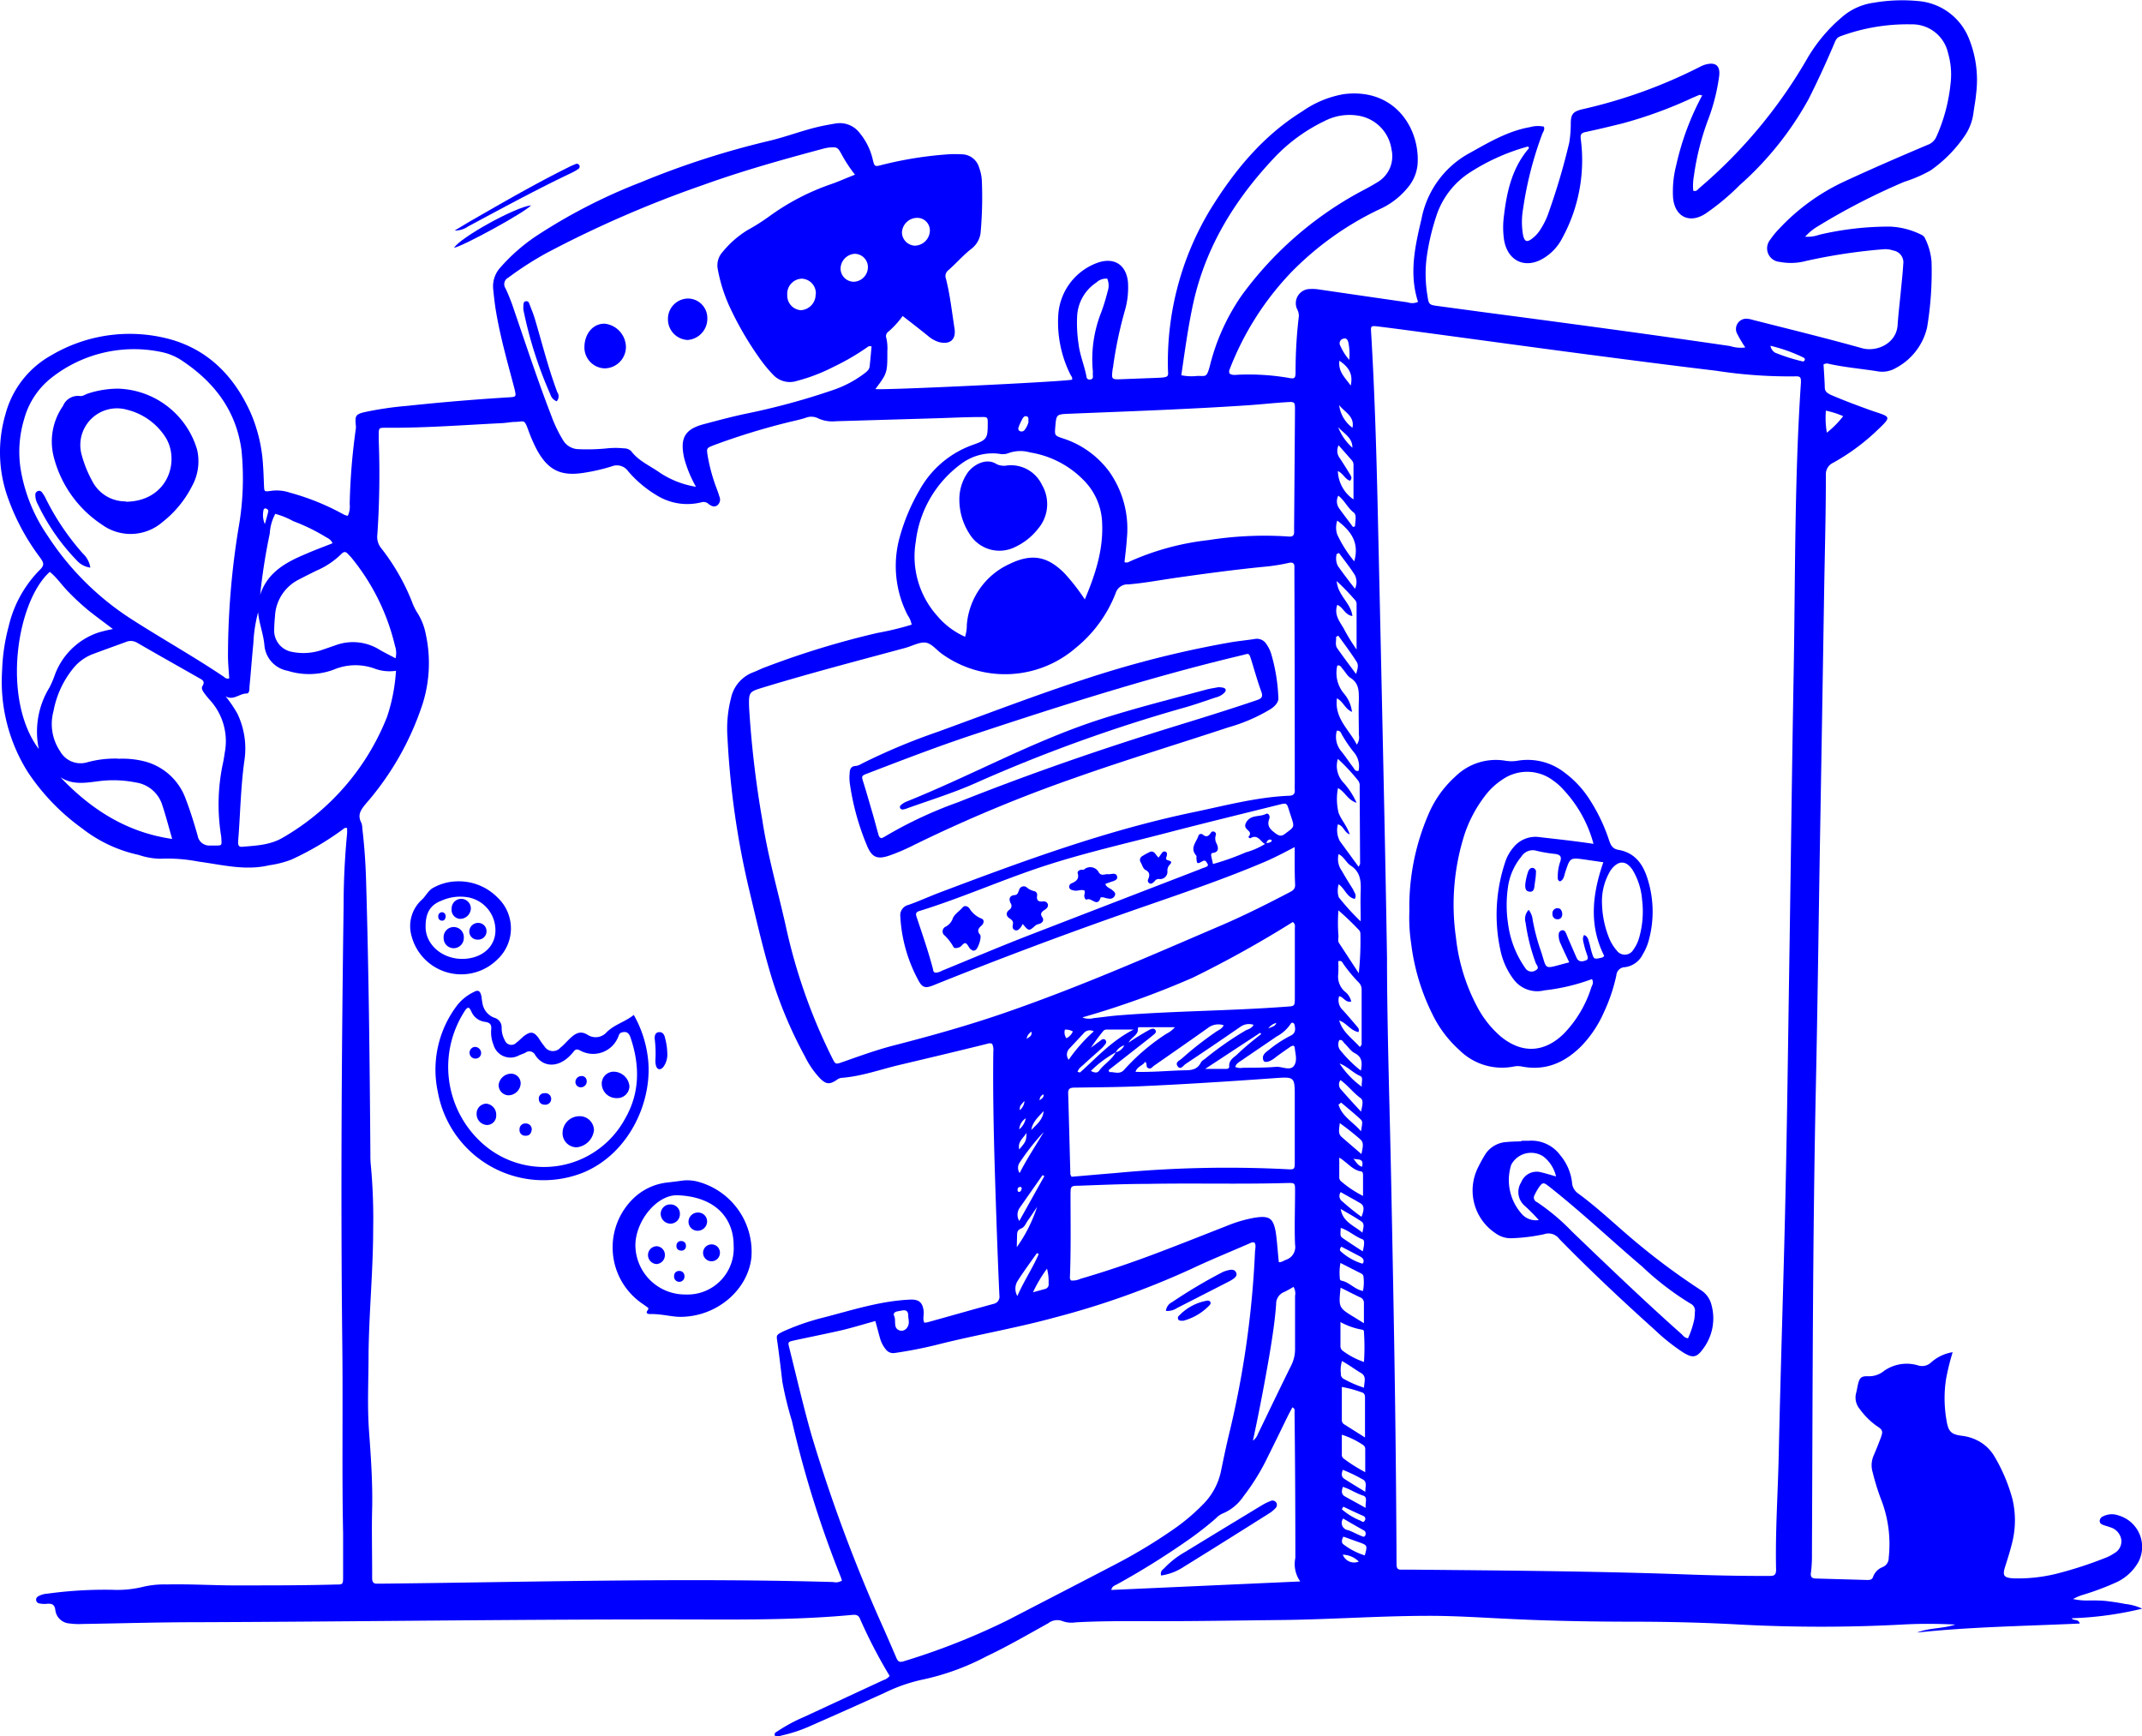 <?xml version="1.0" encoding="utf-8"?>
<svg xmlns="http://www.w3.org/2000/svg" viewBox="0 0 292.11 236.75">
  <defs>
    <style>.cls-1{fill:blue;}</style>
  </defs>
  <g id="Layer_2" data-name="Layer 2">
    <g id="Layer_2-2" data-name="Layer 2">
      <path class="cls-1" d="M47.43,70.34a3,3,0,0,0,.26-1.61,85.5,85.5,0,0,1,.83-10.23,2,2,0,0,0,0-.54c-.12-1.26,0-1.47,1.15-1.75a46.55,46.55,0,0,1,6-.88q6.86-.73,13.74-1.15c1-.06,1-.08.76-1.14-.93-3.53-1.93-7-2.54-10.64-.17-1-.27-2-.37-2.95a3.8,3.8,0,0,1,1-3,24.94,24.94,0,0,1,4.86-4.26,75.94,75.94,0,0,1,14.29-7.34,114.78,114.78,0,0,1,17.47-5.64c2.58-.61,5.06-1.63,7.68-2.12.48-.09,1-.19,1.46-.26a3.39,3.39,0,0,1,3.22,1.31,8.74,8.74,0,0,1,1.78,3.61c.24,1,.28,1,1.28.73a51.49,51.49,0,0,1,9.06-1.44,14.82,14.82,0,0,1,1.76,0,2.49,2.49,0,0,1,2.41,1.83,5.91,5.91,0,0,1,.37,1.85,54.33,54.33,0,0,1-.15,6.75,3.25,3.25,0,0,1-1.23,2.42c-1.14.88-2.1,2-3.17,2.94A1,1,0,0,0,129,38c.57,2.23.81,4.52,1.17,6.79.24,1.54-.64,2.26-2.18,1.84a4.3,4.3,0,0,1-1.5-.88c-1.09-.87-2.19-1.73-3.39-2.66a12.43,12.43,0,0,1-2,2.18.73.73,0,0,0-.22.85,6.4,6.4,0,0,1,.13,1.75c0,3,0,3-1.63,5.18.77.2,25.8-1,26.83-1.28.07-.3-.14-.5-.26-.74a16,16,0,0,1-1.62-8.25,8.12,8.12,0,0,1,5.49-7c2.18-.69,3.75.35,4,2.65a11.31,11.31,0,0,1-.44,4,55.31,55.31,0,0,0-1.56,7.4c0,.18-.07.36-.09.54-.17,1.36-.14,1.39,1.18,1.34l5-.19c1.71-.07,1.36-.22,1.36-1.45a40.23,40.23,0,0,1,5.65-21.28c3.29-5.38,7.23-10.23,12.7-13.62a13.9,13.9,0,0,1,5.69-2.34c7.07-.85,10.41,4.91,10,9.69a5.71,5.71,0,0,1-1.32,3.05,10.57,10.57,0,0,1-3.94,3A42.07,42.07,0,0,0,176,37.22a39.94,39.94,0,0,0-8.32,13.17.69.69,0,0,0,0,.55c.43.3.93.15,1.41.15a32.32,32.32,0,0,1,6.59.43c.9.18,1,.08,1-.88a63.48,63.48,0,0,1,.45-7.55,2.07,2.07,0,0,0-.27-1,1.94,1.94,0,0,1,1.79-2.68,6,6,0,0,1,1.34.08c4,.58,8,1.17,12,1.74a1.83,1.83,0,0,0,1.39-.07c-1.24-3.8-.42-7.56.47-11.29a13,13,0,0,1,6.21-8.8c2.73-1.51,5.45-3.19,8.62-3.74a3.91,3.91,0,0,1,1.86-.06c.16.41-.1.7-.22,1a49.2,49.2,0,0,0-2.61,10.19,10.3,10.3,0,0,0,0,3.63c.2.85.51,1,1.22.45a4.66,4.66,0,0,0,1.24-1.41,9.67,9.67,0,0,0,1-2.09A90.5,90.5,0,0,0,214,19.46a15.7,15.7,0,0,0,.21-2.56c0-1.33.29-1.68,1.57-2a68.35,68.35,0,0,0,16.09-5.81,3.7,3.7,0,0,1,.62-.26c1.49-.44,2.17.13,1.94,1.67A26.74,26.74,0,0,1,233.06,16,35.9,35.9,0,0,0,231,24a7.74,7.74,0,0,0-.09,2c.44.17.62-.17.84-.36A67.35,67.35,0,0,0,246.54,7.84a21.66,21.66,0,0,1,4.6-5.46,8.26,8.26,0,0,1,4.34-2,22.79,22.79,0,0,1,6.06-.24,8.15,8.15,0,0,1,6.95,5.07,15,15,0,0,1,1,7.56c-.07.89-.26,1.78-.37,2.67a7.15,7.15,0,0,1-1.21,3.12,18.39,18.39,0,0,1-4.63,4.68,19,19,0,0,1-3.58,1.55,89.15,89.15,0,0,0-11.86,6.11,7.31,7.31,0,0,0-1.67,1.38,4.8,4.8,0,0,0,1.93-.27,41.63,41.63,0,0,1,9.64-1.11A10.51,10.51,0,0,1,262,32a1,1,0,0,1,.55.56,8.75,8.75,0,0,1,.86,3.11,46.23,46.23,0,0,1-.61,9,8.4,8.4,0,0,1-4.24,5.5,3.63,3.63,0,0,1-2.59.45c-2.18-.34-4.39-.53-6.54-1a.86.86,0,0,0-.75.08c.06,1,.14,2.07.17,3.13,0,.57.35.77.79,1,1.78.77,3.59,1.44,5.41,2.1,2.88,1,3.1.71.62,3.06A29.21,29.21,0,0,1,250,63.1a1.71,1.71,0,0,0-1,1.67c0,5.14-.14,10.27-.23,15.41q-.28,17.71-.59,35.42c-.18,10.77-.31,21.54-.54,32.31-.46,21.31-.44,42.63-.54,64a18.23,18.23,0,0,1-.14,2.56c-.08.5.09.76.63.78l7,.2c.38,0,.72,0,.86-.46a2.22,2.22,0,0,1,1.3-1.3,1.34,1.34,0,0,0,.82-1.28,16.8,16.8,0,0,0-.9-7.57,32.68,32.68,0,0,1-1.3-4.11,3.32,3.32,0,0,1,.14-2.24c.3-.7.59-1.41.86-2.12.47-1.23.47-1.33-.55-2a10.11,10.11,0,0,1-2.18-2.2,2.43,2.43,0,0,1-.5-2.27c.09-.35.14-.7.22-1.05.23-1,.45-1.22,1.46-1.18a3.22,3.22,0,0,0,2.11-.73,5.37,5.37,0,0,1,4.64-.75,1.78,1.78,0,0,0,1.72-.35,5.74,5.74,0,0,1,3-1.45,32.15,32.15,0,0,0-.92,3.77,17.43,17.43,0,0,0,.1,5.63c.24,1.43.63,1.82,2.09,2a6.31,6.31,0,0,1,2.53.87,5.64,5.64,0,0,1,1.93,2,23.1,23.1,0,0,1,2.44,5.83,12.6,12.6,0,0,1-.13,6.16c-.25,1-.57,2-.89,3-.38,1.21-.18,1.49,1.12,1.58a21.84,21.84,0,0,0,6-.66,54.12,54.12,0,0,0,6.67-2.18,5.5,5.5,0,0,0,1.07-.57,1.87,1.87,0,0,0,1-1.77,2.1,2.1,0,0,0-1.47-1.77c-.34-.13-.69-.21-1-.33s-.49-.25-.49-.57a.72.72,0,0,1,.47-.61,2.65,2.65,0,0,1,2.1-.12,4.46,4.46,0,0,1,2.74,6.29,6.63,6.63,0,0,1-3,2.81,36.93,36.93,0,0,1-4.67,1.75,6.6,6.6,0,0,0-1.27.55,8.64,8.64,0,0,0,2.27.19c.81,0,1.62,0,2.43.1s1.6.22,2.4.38a7.23,7.23,0,0,1,2.33.64,46.92,46.92,0,0,1-9.62,1.31c.28.41.86,0,1.11.72-7.45.35-14.84.44-22.2,1.23,1.68-.67,3.52-.51,5.23-1.09-2.41-.12-4.82-.14-7.23,0a210,210,0,0,1-22.16,0c-4.67-.26-9.36-.38-14-.39-5.68,0-11.36-.09-17-.36-3.78-.17-7.55-.44-11.34-.44-6.76,0-13.5.5-20.26.57-6.36.07-12.71.19-19.07.15-3,0-5.94,0-8.92.17a3.58,3.58,0,0,1-1.73-.15,2,2,0,0,0-2,.27c-2.79,1.55-5.56,3.16-8.45,4.53a33.62,33.62,0,0,1-8.48,3.11,22.45,22.45,0,0,0-5.32,1.82q-5.11,2.32-10.24,4.57a20.1,20.1,0,0,1-3.84,1.27,1.58,1.58,0,0,1-.94.05c-.17-.43.22-.52.44-.68a22.27,22.27,0,0,1,3.57-1.91l10.77-5a1.69,1.69,0,0,0,.86-.58,69,69,0,0,1-4.06-7.83c-.2-.45-.49-.53-1-.49-6.69.63-13.41.65-20.12.63-23.12-.07-46.24.29-69.36.37-5.18,0-10.36.16-15.54.24a9.26,9.26,0,0,1-1.75-.07,2.08,2.08,0,0,1-1.94-1.79c-.09-.81-.47-.95-1.15-.89a3.51,3.51,0,0,1-1.07-.06.51.51,0,0,1-.17-.93,2.74,2.74,0,0,1,1.28-.39,57.51,57.51,0,0,1,8.89-.53,14.77,14.77,0,0,0,4.28-.43,12.66,12.66,0,0,1,3.09-.3c3.47-.08,6.94.17,10.4.13,4.23,0,8.46,0,12.69-.12.94,0,1,0,1-1,0-2,0-4,0-5.94-.18-8.88,0-17.75-.12-26.62-.21-19.7-.08-39.39.19-59.09,0-3.24.16-6.48.47-9.72a6.77,6.77,0,0,0,0-.78c-.29-.1-.45.07-.62.21a40,40,0,0,1-7,4.1,13.87,13.87,0,0,1-3,.76c-3.29.78-6.44-.08-9.64-.5a22.34,22.34,0,0,0-5.24-.39,9.6,9.6,0,0,1-2.91-.52,19,19,0,0,1-7.75-3.64,29.61,29.61,0,0,1-7.37-7.65A23.15,23.15,0,0,1,.29,91.42a26.44,26.44,0,0,1,.89-6,16.15,16.15,0,0,1,4.15-7.61c.74-.71.72-1,.09-1.84A30.38,30.38,0,0,1,.91,67.39,18.4,18.4,0,0,1,.75,56.47a13,13,0,0,1,6.21-8A21,21,0,0,1,23,46.21c5.43,1.44,9,5.18,11.22,10.17a21,21,0,0,1,1.65,7.08c.07.89.09,1.8.13,2.7s0,.91,1,.77a5.54,5.54,0,0,1,2.53.25,32.77,32.77,0,0,1,7.38,3A2.72,2.72,0,0,0,47.43,70.34Zm104.74,73.15a15.31,15.31,0,0,0-3.4,2.54c.48.27.87.31,1.1,0,.69-.93,1.74-1.51,2.3-2.54a1.71,1.71,0,0,0,1.15-.94A1.84,1.84,0,0,0,152.17,143.49Zm20.57-28.37a.9.9,0,0,1-.38-.12c-.54-.43-.93-1.25-1.85-.69-.07,0-.32-.11-.22-.24.46-.55-.08-.77-.33-1.09s-.17-.61.09-1c.67-.9,1.77-.56,2.61-1,.31-.15.57.29.45.63-.36.94,0,1.41.8,2,.59.44.89.46,1.45,0,1.16-.86,1.19-.82.71-2.25-.08-.25-.17-.51-.25-.77-.34-1.12-.34-1.12-1.43-.85-4.93,1.23-9.88,2.43-14.8,3.71-5.61,1.47-11.28,2.74-16.81,4.52-5.88,1.89-11.51,4.44-17.41,6.26-.58.18-.48.5-.33.93.78,2.35,1.6,4.69,2.22,7.09,0,.17.08.35.34.39a2.05,2.05,0,0,0,.86-.27c3.79-1.55,7.56-3.15,11.37-4.64,7.76-3,15.54-6,23.31-9,.42-.16.84-.34,1.26-.48.25-.09.43-.24.26-.48s-.23-.58-.71-.31c-.7.39-.73.34-.79-.45,0-.13.05-.25-.06-.38-.85-1,.05-1.79.33-2.65a.37.37,0,0,1,.56-.2c.52.44.84.26,1.15-.24a.36.36,0,0,1,.48-.11.37.37,0,0,1,.18.46,1.39,1.39,0,0,0,.1,1.12c.2.42.46,1.18-.51,1.3-.23,0-.24.23-.21.42.07.34.15.68.24,1.09a33.75,33.75,0,0,0,4.47-1.59,10,10,0,0,0,2.81-1.26,1.85,1.85,0,0,0,.49-.1c.11-.06.35-.15.17-.35a.4.4,0,0,0-.34,0A.52.52,0,0,0,172.74,115.12ZM135.3,142.33a.91.91,0,0,0-.65,0c-4,1-8,1.94-12,2.89-2.62.62-5.18,1.56-7.89,1.76a1.26,1.26,0,0,0-.61.25c-1,.69-1.49.65-2.33-.19a12.07,12.07,0,0,1-2.06-3,58.24,58.24,0,0,1-4.71-11.34c-1.12-3.8-2-7.67-2.92-11.52a114.3,114.3,0,0,1-2.92-20.57,16.72,16.72,0,0,1,.47-5.37,4.83,4.83,0,0,1,3-3.55c.54-.2,1.06-.48,1.61-.68a117.35,117.35,0,0,1,15.36-4.7,39.85,39.85,0,0,0,4.68-1.13,3.43,3.43,0,0,0-.55-1.29,14.68,14.68,0,0,1-1.12-10.51,26.83,26.83,0,0,1,2.76-6.59,13.47,13.47,0,0,1,7.28-6.14c1.91-.67,2-.9,2-2.91,0-.85,0-.89-.94-.87-2.16,0-4.32.12-6.49.18L114,57.44a4.66,4.66,0,0,1-2.38-.37A2.09,2.09,0,0,0,109.8,57c-.65.2-1.31.35-2,.51a92.81,92.81,0,0,0-10.46,3.2c-1,.4-1,.39-.83,1.46a24.2,24.2,0,0,0,1.26,4.55c.13.33.24.67.34,1a1,1,0,0,1-.32,1.21c-.42.27-.78.06-1.12-.17a1,1,0,0,0-1-.27,7.89,7.89,0,0,1-6-.88,15.74,15.74,0,0,1-4-3.34,1.87,1.87,0,0,0-2.23-.68,25.7,25.7,0,0,1-3.81.88c-3.18.51-4.92-.37-6.45-3.2A22,22,0,0,1,72,58.53c-.51-1.37-.52-1.05-1.66-1-.63,0-1.26.14-1.89.17-5.26.26-10.52.67-15.8.63-1,0-1,0-1,1.06,0,.22,0,.45,0,.67a122.21,122.21,0,0,1-.19,12.84,2.43,2.43,0,0,0,.5,1.82A29.34,29.34,0,0,1,56.16,82a7.8,7.8,0,0,0,.69,1.46,8.31,8.31,0,0,1,1.21,3,18.45,18.45,0,0,1-.41,9.47,39.28,39.28,0,0,1-7.75,13.66c-.67.81-1.2,1.52-.63,2.59a2.32,2.32,0,0,1,.14.8c.28,2.32.44,4.66.51,7,.37,12.43.5,24.87.59,37.3,0,.5,0,1,.05,1.49a77.83,77.83,0,0,1,.33,8.77c0,5.72-.57,11.42-.63,17.15,0,3.51-.19,7,.07,10.54s.5,7,.42,10.52c-.07,2.84,0,5.68,0,8.52,0,.31,0,.63,0,.94,0,.49.17.78.7.74.27,0,.54,0,.81,0,20.46-.22,40.91-.81,61.37-.22a1.52,1.52,0,0,0,1.19-.2c-.07-.21-.13-.42-.22-.63a144.35,144.35,0,0,1-6.6-21.12,47.22,47.22,0,0,1-1.31-5.37c-.21-1.78-.42-3.57-.67-5.35-.15-1-.19-1,.72-1.47a32.64,32.64,0,0,1,5.61-1.94c3.87-1,7.7-2.25,11.75-2.43,1.19-.06,1.73.37,1.86,1.57.06.52-.16,1.06.09,1.57a2.44,2.44,0,0,0,.44-.05c3-.83,6-1.69,9-2.51a1,1,0,0,0,.8-1.15c-.14-3-.25-6-.36-9-.27-8.07-.57-16.13-.47-24.2A2.09,2.09,0,0,0,135.3,142.33Zm53.85-11.72c0,9.59.38,20.59.59,31.58.18,9.15.36,18.3.49,27.44q.17,11.84.22,23.66c0,.66.22.78.75.75h1.08c12.53.12,25.06.2,37.58.65,3.79.14,7.57.22,11.35.21.59,0,1,0,1-.83-.12-5.23.25-10.45.36-15.68.25-11.67.65-23.33.91-35,.23-10.46.36-20.91.52-31.37.21-13.29.36-26.59.6-39.88s.1-26.68,1-40c0-.55,0-.85-.69-.82A65.34,65.34,0,0,1,234,50.55c-5.9-.7-11.8-1.47-17.69-2.24-7.15-.94-14.29-1.92-21.43-2.88-2.36-.32-4.73-.64-7.1-.93-.83-.09-.85,0-.8.77.47,7.88.71,15.76.89,23.64q.41,18,.79,36C188.83,113,189,121.09,189.15,130.61Zm-12.59-15.1c-1.57.82-2.88,1.51-4.24,2.08-6.1,2.58-12.38,4.65-18.63,6.84q-13.31,4.66-26.41,9.93c-1.06.43-1.49.33-2-.61a20.5,20.5,0,0,1-2.5-8.76,1.45,1.45,0,0,1,1.13-1.6c1.44-.51,2.83-1.15,4.26-1.69,11.42-4.32,22.87-8.53,34.85-11,4.23-.89,8.41-2,12.76-2.19.56,0,.84-.23.79-.81a7.45,7.45,0,0,1,0-.82q0-14.33-.05-28.65c0-.27,0-.55,0-.82.05-.64-.26-.78-.82-.64a25.75,25.75,0,0,1-3.47.53c-4,.4-8,.94-11.93,1.5-2.14.31-4.27.71-6.42.89a1.69,1.69,0,0,0-1.74,1.21,18,18,0,0,1-5.44,7.45,14.74,14.74,0,0,1-18.18.86c-.77-.53-1.46-1.46-2.28-1.58s-1.87.48-2.82.73c-6.43,1.74-12.88,3.42-19.26,5.36-2,.62-2.08.59-2,2.81a138,138,0,0,0,1.8,15.29c.74,4.91,2.13,9.67,3.21,14.51a76.53,76.53,0,0,0,6.31,17.92c.46.91.46.91,1.4.58,2.29-.8,4.57-1.64,6.93-2.25,5.32-1.37,10.61-2.85,15.79-4.67,10-3.48,19.61-7.72,29.29-11.87,3-1.3,5.95-2.79,8.87-4.31.45-.24.87-.42.86-1.06C176.54,119,176.56,117.38,176.56,115.51Zm-57.19,64.63c-1.54.42-3,.87-4.39,1.21-2.2.51-4.41.94-6.6,1.42-.93.2-.95.22-.75,1,1,4,1.93,8.05,3.06,12a213.05,213.05,0,0,0,9.93,26.56c.54,1.24,1.08,2.47,1.61,3.72.2.46.37.69,1,.49a93.68,93.68,0,0,0,14.3-5.66c4.83-2.51,9.68-5,14.5-7.52a72.26,72.26,0,0,0,7.87-4.73,27.7,27.7,0,0,0,4.23-3.56,9,9,0,0,0,2.38-4.47c.32-1.55.64-3.09,1-4.63a129.76,129.76,0,0,0,3.63-25.11c0-.47.2-1-.05-1.41-.34-.12-.57.06-.81.16-2.6,1.13-5.23,2.2-7.79,3.41a112.94,112.94,0,0,1-18.69,6.65c-5,1.37-10.19,2.27-15.26,3.51A59.87,59.87,0,0,1,122,184.5a1.25,1.25,0,0,1-1.18-.47,4.19,4.19,0,0,1-.81-1.55C119.8,181.75,119.62,181,119.37,180.14ZM232.14,13c-.22,0-.31-.09-.38-.06-.34.13-.66.28-1,.42a58.82,58.82,0,0,1-9.51,3.47c-1.66.41-3.32.81-5,1.17-.6.12-.76.31-.67,1a22.16,22.16,0,0,1-2.52,13.45,6.86,6.86,0,0,1-2.54,2.75c-2.5,1.54-4.93.41-5.41-2.5a11.89,11.89,0,0,1,0-3.37c.39-3.26,1.11-6.4,3.3-9,.06-.07.19-.2-.05-.35a28.44,28.44,0,0,0-8.14,3.69A11.21,11.21,0,0,0,196,29.09a31.9,31.9,0,0,0-1.44,6,17.76,17.76,0,0,0,.11,5.25c.16,1.18.25,1.24,1.42,1.39l6,.81c11.29,1.49,22.59,3,33.86,4.65a4.67,4.67,0,0,0,2.06.19,18,18,0,0,1-1.1-1.85,1.4,1.4,0,0,1,1.19-2.07,3.3,3.3,0,0,1,.93.16c5,1.27,10,2.49,14.89,3.86,2.06.57,4.69-.68,4.86-3.12.1-1.48.28-3,.42-4.43.12-1.3.28-2.6.35-3.9a1.64,1.64,0,0,0-1.37-1.87,3.22,3.22,0,0,0-1.34-.17,76.47,76.47,0,0,0-10.53,1.59,8.06,8.06,0,0,1-3.62.13,1.85,1.85,0,0,1-1.3-3,11.46,11.46,0,0,1,1.29-1.57,28.75,28.75,0,0,1,8.81-6.38c3.76-1.74,7.56-3.39,11.37-5a2.05,2.05,0,0,0,1.22-1.14A23.36,23.36,0,0,0,266,11.42a10.41,10.41,0,0,0-.33-4.15,5,5,0,0,0-5-3.95A26.36,26.36,0,0,0,251,4.94c-.58.19-.7.64-.89,1.08-1.08,2.53-2.21,5-3.46,7.48a43.94,43.94,0,0,1-9.42,11.76,32.24,32.24,0,0,1-4.67,3.89c-2.19,1.4-4.17.39-4.4-2.19a14.29,14.29,0,0,1,.43-4.42A36.81,36.81,0,0,1,232.14,13ZM94.91,66.38a16.81,16.81,0,0,1-1.6-3.88c-.62-2.78.07-4,2.79-4.69,1.87-.5,3.75-1,5.64-1.4a95.14,95.14,0,0,0,11.85-3.22A15.12,15.12,0,0,0,117.78,51c.35-.27.75-.54.81-1,.11-.93.18-1.86.27-2.75a.55.55,0,0,0-.59.1A31.7,31.7,0,0,1,113.72,50a24.31,24.31,0,0,1-5,1.93,3.13,3.13,0,0,1-3.33-.87,19.33,19.33,0,0,1-1.66-2A44.23,44.23,0,0,1,99.58,42a21.54,21.54,0,0,1-1.69-5.26,2.71,2.71,0,0,1,.66-2.39,13.4,13.4,0,0,1,3.44-3,27.31,27.31,0,0,0,2.85-1.8,32.09,32.09,0,0,1,8.59-4.47c1-.35,2-.81,3.17-1.26a19.08,19.08,0,0,1-1.79-2.7c-.57-1.06-.64-1.09-1.78-1a7.72,7.72,0,0,0-.93.2c-5.48,1.47-10.94,3-16.28,4.93a152.08,152.08,0,0,0-21.28,9.25,44.6,44.6,0,0,0-5.22,3.36,1,1,0,0,0-.38,1.46,26.52,26.52,0,0,1,1.14,2.88c1.65,4.82,3.24,9.65,5.07,14.4A18.68,18.68,0,0,0,76.77,60a2.5,2.5,0,0,0,2.1,1.25,27,27,0,0,0,3.92-.11,11,11,0,0,1,2.29,0,1.41,1.41,0,0,1,1,.38c1,1.35,2.6,2,4,3A12.56,12.56,0,0,0,94.91,66.38ZM31.26,92.51c-.06-1-.15-1.92-.17-2.89A108.42,108.42,0,0,1,32.53,72a38.61,38.61,0,0,0,.4-10.63c-.72-5.34-3.65-9.19-8-12.12A7.92,7.92,0,0,0,22,48a18.18,18.18,0,0,0-15,3.53A10.72,10.72,0,0,0,3.3,57.13a15.39,15.39,0,0,0-.51,6.68A22.33,22.33,0,0,0,6.46,73,38.3,38.3,0,0,0,17.74,84.31c4.23,2.73,8.65,5.19,12.82,8A.7.7,0,0,0,31.26,92.51ZM153.35,76.65a.7.7,0,0,0,.68-.07,36,36,0,0,1,10.77-2.93,49.08,49.08,0,0,1,10.9-.49c.62.07.82-.17.78-.74,0-.13,0-.27,0-.4l.12-16.08c0-1.13,0-1.17-1.11-1.1-1.79.11-3.59.31-5.38.43-8.09.54-16.19.82-24.29,1.15-1.76.08-1.76.06-1.91,1.8-.09,1.16-.1,1.18,1.07,1.57a12.66,12.66,0,0,1,6.26,4.48,13.49,13.49,0,0,1,2.43,9.2C153.61,74.54,153.46,75.6,153.35,76.65ZM54,91.47a5.86,5.86,0,0,1-3-.33,7.65,7.65,0,0,0-5.53.19,9.67,9.67,0,0,1-6.24.14A3.86,3.86,0,0,1,36.06,88c-.13-1.56-.74-3-.86-4.52a20,20,0,0,0-.65,4.26c-.2,2-.34,4-.53,5.92,0,.34,0,.91-.39.91-1,0-1.78,1-2.87.38a16.44,16.44,0,0,1,1.62,2.38,11,11,0,0,1,.94,6.45c-.51,3.67-.55,7.36-.85,11,0,.43.05.73.55.69,1.92-.16,3.84-.23,5.59-1.27A33,33,0,0,0,52.78,97.76,24.37,24.37,0,0,0,54,91.47Zm92.1,69c2-.17,4-.35,6-.51a161.3,161.3,0,0,1,23.47-.52c.94.06,1,0,1-.93,0-3,0-5.95,0-8.92,0-2.74,0-2.77-2.75-2.57-6.15.44-12.31.84-18.47,1.11-2.92.12-5.85.14-8.77.18-.58,0-.94.09-.91.8.11,3.69.2,7.38.3,11.07C146,160.22,146.05,160.3,146.11,160.43Zm-130-57a12.2,12.2,0,0,1,3.78.4,8.12,8.12,0,0,1,5.44,5.06c.63,1.63,1.14,3.31,1.63,5a1.61,1.61,0,0,0,1.71,1.37c.22,0,.45,0,.67,0,.92,0,.92,0,.86-.86,0-.36-.09-.72-.13-1.07a26.93,26.93,0,0,1,.28-9c.13-.57.23-1.15.31-1.73a8.31,8.31,0,0,0-2-7.15,11.67,11.67,0,0,1-.77-.94c-.21-.29-.48-.66-.27-1,.42-.67-.06-.86-.48-1.1-2.81-1.6-5.64-3.19-8.44-4.81a1.68,1.68,0,0,0-1.54-.09c-1.52.56-3.05,1.1-4.56,1.67a6.33,6.33,0,0,0-2.67,2A13,13,0,0,0,7.29,97a6.63,6.63,0,0,0,.9,5.43,3.19,3.19,0,0,0,3.7,1.52A14.19,14.19,0,0,1,16.13,103.45Zm145-52.3a6.92,6.92,0,0,0,2.21.09c1.12,0,1.23.24,1.65-1.24a29.09,29.09,0,0,1,4.34-9.69,48.66,48.66,0,0,1,16.23-14.19c.76-.4,1.52-.8,2.24-1.25a4.1,4.1,0,0,0,2-4.48,5.44,5.44,0,0,0-4.32-4.6,7.4,7.4,0,0,0-4.85.71,23.29,23.29,0,0,0-6.74,4.9c-5.32,5.62-9.32,12-11.07,19.64C162.05,44.37,161.6,47.75,161.1,51.15ZM147.94,81.74c1.48-3.51,2.53-6.82,2.36-10.43a8.63,8.63,0,0,0-2.6-5.91,13.07,13.07,0,0,0-7.2-3.7,4.76,4.76,0,0,0-3.05.12,2.27,2.27,0,0,1-1.19.06,7.12,7.12,0,0,0-5,1.24,15.37,15.37,0,0,0-6.37,10.72A12.15,12.15,0,0,0,127.83,84a10.51,10.51,0,0,0,3.78,2.83,5.6,5.6,0,0,0,.24-1.66,10,10,0,0,1,5.9-8.3c3-1.44,5.14-1,7.44,1.33A27.91,27.91,0,0,1,147.94,81.74Zm26.46,90.38c.42,0,.66-.21.94-.32a1.84,1.84,0,0,0,1.27-2.08c-.1-2.44,0-4.87,0-7.31,0-1.1,0-1.12-1.12-1.09-6.36.18-12.71,0-19.07.12-3.1,0-6.21.14-9.32.25-1.09,0-1.1.09-1.11,1.19,0,3.74.07,7.48-.08,11.22a.61.61,0,0,0,.15.51,2.5,2.5,0,0,0,1.29-.23c3.45-1,6.88-2.17,10.25-3.44s6.46-2.51,9.69-3.77a18.15,18.15,0,0,1,3.88-1.13c1.93-.29,2.47.07,2.81,2C174.17,169.33,174.24,170.68,174.4,172.12Zm2.92,43.53a4.08,4.08,0,0,1-.67-3.21c0-.27,0-.54,0-.81q0-9.52-.11-19c0-.24.11-.54-.3-.72l-.61,1.17c-.89,1.82-1.77,3.65-2.68,5.46a30,30,0,0,1-3.38,5.51,6.37,6.37,0,0,1-2.89,2.36,2.84,2.84,0,0,0-.86.63c-1.05.92-2.15,1.78-3.28,2.6A107.16,107.16,0,0,1,152.41,216c-.3.18-.75.25-.86.81ZM53.94,89.77a3,3,0,0,0-.07-1.68,29.75,29.75,0,0,0-6-12.11c-.12-.14-.25-.26-.37-.39-.32-.37-.58-.45-1,0a10.89,10.89,0,0,1-3.36,2.23c-.8.4-1.61.8-2.41,1.22a5.91,5.91,0,0,0-3.23,5c-.06.63-.1,1.26-.11,1.89a2.94,2.94,0,0,0,2.28,2.93,7.77,7.77,0,0,0,4.14-.2L45.73,88a6.86,6.86,0,0,1,6,.58C52.43,89,53.18,89.35,53.94,89.77Zm93.72,49a2.59,2.59,0,0,0,1.52.06c1.07-.11,2.14-.27,3.22-.36,7.64-.62,15.3-.62,22.94-1.19,1.22-.09,1.24,0,1.24-1.32q0-4.66,0-9.33c0-.28.11-.62-.28-.9a151,151,0,0,1-13.64,7.59A119.85,119.85,0,0,1,147.66,138.72ZM5.29,102.14a11.53,11.53,0,0,1,1.46-8.4A13.37,13.37,0,0,0,7.49,92a9.58,9.58,0,0,1,5.91-5.74,19.42,19.42,0,0,1,2-.48c-1.16-.88-2.2-1.64-3.21-2.44a32.18,32.18,0,0,1-2.79-2.56c-.91-.9-1.62-2-2.61-2.8C2.25,82.05.2,95.35,5.29,102.14Zm3,3.9c4.16,4.35,9,7.47,15.19,8.36-.49-1.7-.87-3.17-1.35-4.62a4.45,4.45,0,0,0-3.61-3.08,15.6,15.6,0,0,0-5.1-.17C11.64,106.76,9.91,107.06,8.26,106Zm162.61,90.39a2,2,0,0,0,.65-.9c1.51-3.12,3-6.24,4.54-9.34a5,5,0,0,0,.52-2.33c0-2.38,0-4.77,0-7.15a1.74,1.74,0,0,0-.21-1.23,14.43,14.43,0,0,1-1.27.7,1.72,1.72,0,0,0-1.1,1.65c-.16,2.28-.52,4.55-.89,6.81C172.47,188.54,171.73,192.42,170.87,196.43ZM45.35,74.08c-.25-.58-.71-.71-1.07-.94A25.58,25.58,0,0,0,40,71.07a11,11,0,0,0-2.46-1,6.45,6.45,0,0,0-.75,2.68,81.76,81.76,0,0,0-1.31,8.36c1-3.09,3.54-4.45,6.25-5.58C42.93,75,44.1,74.58,45.35,74.08ZM151,38a1.92,1.92,0,0,0-1.48.52,5.85,5.85,0,0,0-2.63,4.64,19.27,19.27,0,0,0,.18,3.64c.17,1.58.81,3,1.1,4.59a.39.39,0,0,0,.47.36c.36,0,.43-.24.4-.54s0-.36,0-.54a17.34,17.34,0,0,1,1.14-8.09,26.69,26.69,0,0,0,.87-2.84A2.43,2.43,0,0,0,151,38Zm34.28,80.2c.13-.26.2-.34.2-.42l-.06-10.52a1.17,1.17,0,0,0-.18-.78,26.42,26.42,0,0,0-2.79-3,3.3,3.3,0,0,0,.68,3.15,10.45,10.45,0,0,1,1.87,2.84c-1.25-.39-1.57-1.52-2.54-2a8,8,0,0,0,.07,3.31c.34,1,1.18,1.84,1.53,3-.77-.29-.82-1.19-1.61-1.37a3.15,3.15,0,0,0,.26,2.27Zm-14.32,21.55a2,2,0,0,0-1.78.25q-3.72,2.57-7.49,5.08c-.32.21-.69.88-1.09.32s.27-.78.59-1.07a46,46,0,0,1,4.68-3.66c.35-.24.8-.38,1-.87a2.34,2.34,0,0,0-2.19.41c-2.42,1.72-4.86,3.41-7.3,5.11-.24.16-.41.52-.8.33s-.06-.58-.41-.86c-.37.56-1.1.63-1.31,1.37,2.25.06,4.4-.15,6.55-.21,1,0,1.86-.05,2.36-1.07.11-.22.39-.36.6-.53a44.23,44.23,0,0,1,5.54-3.86C170.26,140.34,170.68,140.23,170.93,139.79Zm11.66-.65c.42,1.62,1.78,2.49,2.83,3.68.16-.22.24-.29.24-.36,0-2.47,0-4.94,0-7.42a1.36,1.36,0,0,0-.44-1.07,20.62,20.62,0,0,1-2-2.41c-.17-.21-.25-.62-.75-.44a16.65,16.65,0,0,1,0,1.73,2.72,2.72,0,0,0,.91,2.41,2.34,2.34,0,0,1,.86,1.35c-.78.2-1.06-.65-1.65-.72a1.83,1.83,0,0,0,.5,1.89c.64.7,1.25,1.42,1.86,2.14.18.22.45.43.28.86C184.13,140.52,183.63,139.47,182.59,139.14Zm-14.15,6.4a1.82,1.82,0,0,0,1.05.1c1.53,0,3.07,0,4.6-.13.81,0,1.87.58,2.36-.16s.14-1.66.08-2.52c0-.06-.1-.12-.18-.21a1.45,1.45,0,0,0-.35.12c-.74.52-1.46,1-2.19,1.57s-1.41.69-1.55.32c-.26-.71.3-1.08.76-1.43a16.07,16.07,0,0,1,2.93-1.92c.72-.33.69-.87.57-1.46-.07-.33-.39-.45-.56-.13a5.22,5.22,0,0,1-1.9,1.69c-1.55,1.08-3.13,2.12-4.68,3.2C169,144.82,168.57,145,168.44,145.54Zm15.94-48.41c-1-.41-1.21-1.42-2.09-1.86-.36,2.75,1.67,4.24,2.71,6.31a1.7,1.7,0,0,0,.28-1.33c0-1.57-.06-3.15,0-4.72,0-1.18.06-2.31-1.15-3.06-.43-.27-.69-.81-1.06-1.21-.19-.21-.31-.58-.73-.46a4.37,4.37,0,0,0,.88,3.78A4.69,4.69,0,0,1,184.38,97.13Zm1.74,98.93v-5.44c0-.33-.07-.62-.46-.72a15.36,15.36,0,0,0-2.7-.73c0,1.56,0,3.07,0,4.58a.67.67,0,0,0,.36.54Zm-3.62-71.94a22,22,0,0,0,0,3.55c0,.35-.12.72.1,1l2.67,4.08a41.35,41.35,0,0,0,.22-5.41.7.7,0,0,0-.2-.48A37.13,37.13,0,0,0,182.5,124.12Zm2.23-1.5c-1.08-.21-1.33-1.37-2.2-2a3.1,3.1,0,0,0,0,1.76,31.15,31.15,0,0,0,3,3.3c0-1.4-.05-2.75,0-4.09s0-2.65-1.37-3.52c-.61-.4-.9-1.2-1.64-1.56a2.74,2.74,0,0,0,.43,2.27c.49.86,1,1.69,1.54,2.54C184.69,121.72,185.07,122.07,184.73,122.62Zm-73.5-82.51A2,2,0,0,0,109.36,38a2.06,2.06,0,0,0-2,2.21,2,2,0,0,0,1.85,2.09A2.14,2.14,0,0,0,111.23,40.11ZM184.43,84c-1-.12-1.26-1.2-2.06-1.52-.46,1.31.28,2.22.84,3.16A26.7,26.7,0,0,0,185,88.57c0-2.23,0-4.2,0-6.16a.79.79,0,0,0-.14-.51,32.78,32.78,0,0,0-2.57-2.66C182.44,81.22,184.23,82.22,184.43,84Zm-1.63,96.29v3.21a.78.78,0,0,0,.32.7,10.32,10.32,0,0,0,2.89,1.52,30.74,30.74,0,0,0,0-4c0-.17,0-.39-.27-.4A9.65,9.65,0,0,1,182.8,180.28Zm-31.61-34.37.09.28c.69-.07,1.42.4,2.06-.36a28.37,28.37,0,0,1,5.72-4.87,3.75,3.75,0,0,0,1.17-.9h-4.74c-.13,0-.33,0-.31.18.09.89-.85,1.12-1.28,1.93a34.11,34.11,0,0,1,2.92-1.79c.25-.12.54-.21.73.05s0,.49-.23.66l-.73.59ZM116.44,38.42a2,2,0,0,0,1.92-2,1.82,1.82,0,0,0-1.8-1.81,2.06,2.06,0,0,0-1.93,2A1.81,1.81,0,0,0,116.44,38.42Zm69.74,162.33v-3.09a.68.68,0,0,0-.37-.67,11.32,11.32,0,0,0-2.82-1.35c0,.94,0,1.79,0,2.64a.65.65,0,0,0,.23.6A21.55,21.55,0,0,0,186.18,200.75ZM124.81,33.5a2.11,2.11,0,0,0,2-2A1.72,1.72,0,0,0,125,29.71a2.09,2.09,0,0,0-2,2A1.84,1.84,0,0,0,124.81,33.5ZM186,180.44v-2.82a.77.77,0,0,0-.52-.71c-.88-.42-1.75-.87-2.66-1.32-.28,2.73-.28,2.73,1.91,4.06Zm-3.36-22.57c0,1,0,1.81,0,2.61a.7.7,0,0,0,.24.6,14.63,14.63,0,0,0,3,2v-2.91c0-.19-.07-.41-.25-.43C184.47,159.57,183.83,158.6,182.67,157.87Zm-34-14.91,1.58-1.17a.4.4,0,0,1,.5,0,.42.42,0,0,1,0,.61,3.86,3.86,0,0,1-.54.6c-.8.73-1.62,1.43-2.41,2.17-.3.28-.69.51-.82,1,.17,0,.3.11.34.07,2.26-2,4.28-4.31,7.31-5.85-1.46,0-2.57,0-3.67,0a.62.62,0,0,0-.47.19A30.1,30.1,0,0,0,148.68,143Zm33.81-78.71a4.87,4.87,0,0,0,2.13,3.85c0-1.56,0-3.13,0-4.7a.89.89,0,0,0-.22-.62l-1.81-2.06a1.67,1.67,0,0,0,.19,1.8c.47.71.92,1.43,1.36,2.16.15.26.36.55,0,.87C183.46,65.37,183.21,64.62,182.49,64.25Zm3.42,111.8a5.92,5.92,0,0,0,.08-1.87.56.56,0,0,0-.34-.53l-2.81-1.43a7.36,7.36,0,0,0-.09,2c0,.18,0,.37.25.42C184.05,174.86,184.75,175.85,185.91,176.05Zm-1.2-99.47c.75-2.58-.42-4.16-2.3-5.59a2.93,2.93,0,0,0,0,1.92A17.17,17.17,0,0,0,184.71,76.58Zm-2.36,23.06a3.05,3.05,0,0,0,.54,2.73c.6.72,1.11,1.52,1.68,2.26.17.22.27.6.74.48a2.93,2.93,0,0,0-.67-2.57,18.93,18.93,0,0,1-1.58-2.32C182.9,100,182.82,99.62,182.35,99.64ZM172,141l-.16-.16-7.49,4.92h2.84c.23,0,.46-.06.44-.37-.05-.74.5-1.12,1-1.52C169.7,142.83,170.85,141.9,172,141Zm11,44.64a4,4,0,0,0-.14,1.64.73.73,0,0,0,.43.77,14.4,14.4,0,0,0,2.73,1.18c0-.78.39-1.53-.41-2S184,186.14,183,185.59Zm-.53-98.93-.27.14c.06.52-.17,1.08.17,1.56.83,1.18,1.7,2.34,2.56,3.5.19-.63.39-1.2.08-1.66C184.22,89,183.34,87.84,182.49,86.66Zm3.1,59.34c.23-1.1.22-1.9-.85-2.46-.53-.27-.89-.87-1.35-1.3-.21-.19-.31-.58-.73-.45a1.33,1.33,0,0,0,.08,1.3A17.76,17.76,0,0,0,185.59,146Zm.08,11.38c.16-.83.39-1.54-.07-2a36,36,0,0,0-2.87-2.28c-.08.8-.27,1.41.23,1.87C183.79,155.77,184.67,156.51,185.67,157.38Zm-3.08-82-.28.11a2.32,2.32,0,0,0,.16,1.64c.71,1,1.47,2,2.33,3.11a2.17,2.17,0,0,0,0-1.85C184.1,77.36,183.32,76.39,182.59,75.39Zm3.08,90.54c.42-1,.4-1.57-.11-1.88-.89-.53-1.79-1-2.7-1.53a.88.88,0,0,0,.21,1.26A28.53,28.53,0,0,0,185.67,165.93ZM123.93,180.2c0-.26-.07-.53-.07-.79,0-.58-.26-.82-.83-.71l-.65.12c-.35.07-.62.27-.44.64.29.63-.14,1.55.61,1.91S124,181,123.93,180.2Zm61.91-9.56c.17-.68.32-1.51,0-1.63-1.07-.4-1.92-1.23-3-1.57-.06,1.1-.09,1.14.3,1.41C184,169.45,184.86,170,185.84,170.64Zm-2.64,38.9c-.25.45-.31.88.1,1.12a9.29,9.29,0,0,0,2.82,1.44c.37-1.37.37-1.38-.8-1.8Zm1.31-137.68.28-.09c0-.65.28-1.53-.18-1.88-.83-.63-1.22-1.62-2.1-2.3a1.64,1.64,0,0,0,.1,1.71C183.23,70.17,183.88,71,184.51,71.86Zm-1.39,128.57c-.17.48-.25.93.21,1.23.9.58,1.83,1.14,2.86,1.77,0-.76.29-1.41-.42-1.73A20.81,20.81,0,0,0,183.12,200.43ZM141.66,171l-.26-.12c-.89,1.28-1.83,2.53-2.66,3.85a2,2,0,0,0,0,2C139.6,174.75,140.78,173,141.66,171Zm-2.66-4.5,3.42-6.12-.24-.14-3.15,4.5A1.64,1.64,0,0,0,139,166.49Zm43.89-16.14-.35.27c.46,1.61,2,2.37,3.06,3.64.23-1.33.26-1.36-.19-1.76C184.59,151.76,183.73,151.06,182.89,150.35Zm3.35,55.27c-.08-.79.31-1.48-.36-1.69-.95-.3-1.76-.87-2.75-1.19-.17.53-.26,1,.29,1.31C184.27,204.54,185.13,205,186.24,205.62Zm-3.44-58.34a1,1,0,0,0,0,1.19c.87,1,1.78,2,2.81,3.11.16-.82.39-1.54-.08-1.86C184.53,149,183.81,148,182.8,147.28Zm3,20.83c.06-.59.39-1.2-.16-1.57-.9-.61-1.86-1.13-2.8-1.69C183.1,166.65,184.7,167.13,185.82,168.11ZM251.36,56.75A11.52,11.52,0,0,0,249,56a12.07,12.07,0,0,0,.13,3A12.69,12.69,0,0,0,251.36,56.75Zm-102.2,83.89a1.07,1.07,0,0,0-1.34.22l-2,2.14a1.16,1.16,0,0,0-.08,1.51A21.85,21.85,0,0,1,149.16,140.64Zm-10.5,29.43a20.06,20.06,0,0,0,2.77-5.5c-.43.65-.8,1.22-1.19,1.76s-.49,1-1,1.2-.53.53-.54.93Zm44.51,37a1,1,0,0,0,.69,1.59c.58.21,1.13.52,1.7.75.22.08.52.31.65-.1a.51.51,0,0,0-.29-.66C185,208.14,184.09,207.61,183.17,207.07ZM241.44,47.15a1.38,1.38,0,0,0,.63.94,25,25,0,0,0,3.8,1.2c.12,0,.24-.11.26-.25s-.09-.23-.2-.29A22.05,22.05,0,0,0,241.44,47.15ZM140.87,176.22l1.56-.43A.66.66,0,0,0,143,175a6.53,6.53,0,0,0-.22-2A19.2,19.2,0,0,0,140.87,176.22Zm1.47-21.86a32.17,32.17,0,0,0-3.29,4.18,1.27,1.27,0,0,0,0,1.42C140.08,157.94,141.27,156.19,142.34,154.36Zm43.37-6.17c-.07-.68.25-1.27-.23-1.47-1-.44-1.73-1.31-2.8-1.7A11.83,11.83,0,0,0,185.71,148.19ZM184.2,52.58c.36-1.61-.3-2.54-1.54-3.39C182.46,50.69,183.43,51.48,184.2,52.58ZM182.93,170c-.23.26-.24.48-.13.6a7.71,7.71,0,0,0,2.84,1.67c.3.13.33-.19.31-.41s-.28-.43-.52-.55Zm-.31-114.8a4.51,4.51,0,0,0,1.82,3.13C184.76,56.74,183.33,56.19,182.62,55.23ZM184,49.07a8.14,8.14,0,0,0-.1-2.28c-.07-.36-.24-.75-.7-.61a.65.65,0,0,0-.4,1A7.2,7.2,0,0,0,184,49.07Zm-.82,156.4-.19.34a8.93,8.93,0,0,0,2.54,1.55c.17.09.4.31.58,0a.42.42,0,0,0-.21-.65C185,206.32,184.13,205.9,183.22,205.47Zm-42.94-148c0-.28.09-.61-.24-.7s-.47.17-.6.4a8.73,8.73,0,0,0-.49,1.08c-.07.2-.07.46.21.55a.51.51,0,0,0,.6-.16A3,3,0,0,0,140.28,57.47Zm42.27.84a7.25,7.25,0,0,0,1.92,2.74C184.45,59.7,183.31,59.14,182.55,58.31Zm-41.91,95.82c.74-.77,1.64-1.44,1.72-2.62C141.63,152.29,140.77,153,140.64,154.13ZM36.12,71.47c.16-.57.33-1.15.47-1.73,0-.19-.1-.32-.28-.38a.26.26,0,0,0-.38.23A3.08,3.08,0,0,0,36.12,71.47ZM185.3,212.94a3.2,3.2,0,0,0-2.18-.94A1.65,1.65,0,0,0,185.3,212.94ZM139,156.74c.93-1.11.93-1.11,1-2.26C139.44,155.31,138.77,155.72,139,156.74Zm6.45-15.17a1.87,1.87,0,0,0,.86-.92,2,2,0,0,0-1.08-.25A1.3,1.3,0,0,0,145.43,141.57ZM184.57,158c.33.41.59.93,1.17,1.11C186.07,157.88,185.1,158.18,184.57,158ZM139,154a2.64,2.64,0,0,0,.89-1.51A1.92,1.92,0,0,0,139,154Zm.95-12.26c.25-.31.83-.36.72-1.05A1.29,1.29,0,0,0,140,141.77Zm-.27,8.42c-.61.67-.61.67-.61,1.23A1.8,1.8,0,0,0,139.71,150.19Zm33.21-9.89c.6-.27,1-.3,1.17-.78A1.92,1.92,0,0,0,172.92,140.3Zm-33.57,21.8c0-.19-.1-.24-.24-.21a.34.34,0,0,0-.31.36c0,.13,0,.29.17.3C139.26,162.55,139.24,162.26,139.35,162.1Zm2.43-12c.23-.23.65-.36.55-.84A.85.85,0,0,0,141.78,150.11Z"/>
      <path class="cls-1" d="M62,31.44,64,30.24c4.44-2.55,8.87-5.12,13.46-7.4a9.92,9.92,0,0,1,1.1-.49.38.38,0,0,1,.32.68,6.62,6.62,0,0,1-.93.54c-4.79,2.27-9.44,4.81-14.12,7.31A3.08,3.08,0,0,1,62,31.44Z"/>
      <path class="cls-1" d="M72.43,28c-.91,1-9.21,5.54-10.51,5.79C62.76,32.4,70.24,28.23,72.43,28Z"/>
      <path class="cls-1" d="M86.43,138.4a15.48,15.48,0,0,1,1.88,5.51c.88,5.81-2.28,13.32-8.81,16a14.64,14.64,0,0,1-19.79-11A14.48,14.48,0,0,1,62.41,137a6.49,6.49,0,0,1,2.21-1.73c.56-.31.83-.17,1,.44.08.35.09.72.17,1.07a2.52,2.52,0,0,0,1.62,2,1.36,1.36,0,0,1,1,1.41,3.45,3.45,0,0,0,.44,1.68.94.94,0,0,0,1.57.31c.36-.26.67-.6,1-.87.94-.73,1.41-.65,2.09.33a8.41,8.41,0,0,0,.71,1,1.36,1.36,0,0,0,2.21.22c.49-.39.9-.89,1.36-1.31.7-.65,1.39-1.06,2.39-.41a2,2,0,0,0,2.5-.33C83.74,139.71,85.21,139.38,86.43,138.4Zm-22.56-1c-.33.12-.46.42-.63.68a14,14,0,0,0,2.46,17.76,12.58,12.58,0,0,0,19.57-3.34c2-3.48,2-7.24.72-11-.23-.71-.61-.88-1.2-.71-.39.11-.39.45-.53.71a3.67,3.67,0,0,1-5.2,1.72c-.36-.17-.56-.16-.8.14a6.83,6.83,0,0,1-.73.79c-1.41,1.31-3.35,1.51-4.54-.27a.88.88,0,0,0-1.34-.33c-.28.14-.58.23-.87.36a2.4,2.4,0,0,1-3.48-1.44,4.54,4.54,0,0,1-.31-2.12c.06-.63-.17-.9-.8-1a2.36,2.36,0,0,1-1.94-1.48C64.16,137.72,64.09,137.5,63.87,137.4Z"/>
      <path class="cls-1" d="M92.77,179.57c-1.16,0-2.61-.42-4.11-.38-.31,0-.68-.09-.31-.56.21-.28-.1-.38-.25-.5s-.6-.41-.88-.63a9.29,9.29,0,0,1-.81-14.11A7.89,7.89,0,0,1,91,161.25c.71-.08,1.43-.17,2.14-.27a5.67,5.67,0,0,1,1.88.12,9.89,9.89,0,0,1,7.45,10.36C102,175.91,97.74,179.57,92.77,179.57Zm7.28-9.72c0-3.69-2.43-6.65-7.62-6.86-2.82-.12-5.75,3.47-5.78,6.8a6.77,6.77,0,0,0,6.83,6.73A6.3,6.3,0,0,0,100.05,169.85Z"/>
      <path class="cls-1" d="M62.5,120.18a7.4,7.4,0,0,1,5.34,2.2,5.77,5.77,0,0,1,0,8.44,7,7,0,0,1-11.73-3.24,4.86,4.86,0,0,1,1.45-4.92c.55-.52.85-1.26,1.58-1.63A7,7,0,0,1,62.5,120.18ZM63,130.76c2.42,0,4.25-1.34,4.53-3.37a4.56,4.56,0,0,0-3.55-5,6.24,6.24,0,0,0-3.8.44c-1.69.63-2.14,1.93-2.14,3.49C58,128.78,60.26,130.74,63,130.76Z"/>
      <path class="cls-1" d="M91,143.61a2.86,2.86,0,0,1-.55,1.9c-.4.46-.83.37-1-.21a3.1,3.1,0,0,1-.07-.8,15.24,15.24,0,0,0-.08-2.7c-.06-.47,0-1,.56-1.05s.76.4.85.86A8.39,8.39,0,0,1,91,143.61Z"/>
      <path class="cls-1" d="M192.2,124.23a31.7,31.7,0,0,1,2.57-13.11,14.57,14.57,0,0,1,3.72-5.25,7.87,7.87,0,0,1,6.83-2.13,5.11,5.11,0,0,0,1.61,0,8.18,8.18,0,0,1,6.48,1.65,13.75,13.75,0,0,1,3.45,3.76,24.11,24.11,0,0,1,2.59,5.48c.22.65.49,1.12,1.22,1.25,2.37.4,3.46,2.06,4.08,4.18a14.79,14.79,0,0,1,.14,8,7.37,7.37,0,0,1-.88,2.11,3.15,3.15,0,0,1-2.44,1.72,1.18,1.18,0,0,0-1.14,1.1,23.68,23.68,0,0,1-1.73,5.11,15.63,15.63,0,0,1-3.17,4.67c-2.22,2.16-4.8,3.29-8,2.66a2.75,2.75,0,0,0-1.07,0,8.24,8.24,0,0,1-7.45-2.25,15.78,15.78,0,0,1-3.64-4.82,29.72,29.72,0,0,1-2.92-9.65A23.53,23.53,0,0,1,192.2,124.23Zm25.11-9.16a17.39,17.39,0,0,0-4.7-8,8.92,8.92,0,0,0-.85-.67,5.89,5.89,0,0,0-6.84-.12,9.51,9.51,0,0,0-2.53,2.41,18,18,0,0,0-2.64,5,31.52,31.52,0,0,0-1.2,14.14,26,26,0,0,0,2.86,9.38,13.79,13.79,0,0,0,3.24,4.12c2.88,2.37,5.92,2.24,8.59-.35a15.92,15.92,0,0,0,3.77-6.33c.11-.3.37-.63.09-1.14a27,27,0,0,1-6.51,1.54,4,4,0,0,1-4.18-1.51,9.9,9.9,0,0,1-1.78-3.9,22.66,22.66,0,0,1,.61-12,5.85,5.85,0,0,1,1.08-2,3.87,3.87,0,0,1,3.68-1.48C212.36,114.43,214.72,114.68,217.31,115.07ZM214,131.23c-.42-.91-.82-1.72-1.17-2.54a2.47,2.47,0,0,1-.26-1.31.57.57,0,0,1,.38-.51.44.44,0,0,1,.55.27c.15.28.25.58.37.87L215,130.6c.28.63.82.53,1.27.36s.2-.6.11-.92a10.23,10.23,0,0,1-.35-1.16c-.09-.45-.3-.92,0-1.38.52.2.56.64.68,1s.24,1,.38,1.43c.28.88.3.89,1.25.68a.61.61,0,0,0,.43-.26c-2.12-4.21-1.61-8.46-.12-12.77l-2.46-.36c-2.08-.29-2.07-.29-2.72,1.68-.16.47-.19,1.07-.73,1.29a.45.45,0,0,1-.3-.48,6.18,6.18,0,0,1,.35-2.26c.2-.68-.06-.9-.66-1a19.35,19.35,0,0,1-2.53-.42,1.83,1.83,0,0,0-2.12.77,8.35,8.35,0,0,0-1.81,4,17.11,17.11,0,0,0,0,5.25A13.48,13.48,0,0,0,208,132a1,1,0,0,0,1.43.31c.59-.3.1-.72,0-1a26.14,26.14,0,0,1-1.38-5.49,1.79,1.79,0,0,1,.42-1.75,2.61,2.61,0,0,1,.54,1.33,27.52,27.52,0,0,0,1,3.92C211.12,132.46,210.2,132.18,214,131.23Zm4.47-8a13.37,13.37,0,0,0,1,4.76,5.86,5.86,0,0,0,1,1.61,1.35,1.35,0,0,0,2.28-.1,5.26,5.26,0,0,0,.84-1.83,13,13,0,0,0,.35-4.93,9.3,9.3,0,0,0-1.28-4.08c-.9-1.39-2-1.37-3,0A8.05,8.05,0,0,0,218.47,123.24Z"/>
      <path class="cls-1" d="M207.49,155.56c.32,0,.63,0,.95,0a4.89,4.89,0,0,1,4.36,2,7,7,0,0,1,1.58,3.67,1.94,1.94,0,0,0,.79,1.48c2.29,1.67,4.38,3.6,6.52,5.46a93.2,93.2,0,0,0,10.33,7.8,3.31,3.31,0,0,1,1.37,1.94A6.9,6.9,0,0,1,232.2,184c-.84,1.17-1.43,1.19-2.67.42a27.29,27.29,0,0,1-3.9-3.11c-4.45-4-8.82-8.1-13-12.38a1.82,1.82,0,0,0-2.09-.62,25.69,25.69,0,0,1-4.4.54,3.51,3.51,0,0,1-2.16-.66,7,7,0,0,1-2.41-9,19.34,19.34,0,0,1,1.05-1.89,3.72,3.72,0,0,1,2.86-1.57c.67-.07,1.35-.07,2-.1Zm22.71,26.93a12.46,12.46,0,0,0,.86-2.61,7.43,7.43,0,0,0,.07-.94,1.05,1.05,0,0,0-.53-1.14,38.82,38.82,0,0,1-6.63-5.07c-4.26-3.62-8.31-7.46-12.7-10.92-.79-.62-.9-.62-1.46.18a7.78,7.78,0,0,0-.52.94.67.67,0,0,0,.32,1,28.8,28.8,0,0,1,4.76,4c4.9,4.71,9.81,9.42,14.89,13.94C229.52,182.08,229.69,182.44,230.2,182.49Zm-18-22.07a4.8,4.8,0,0,0-1.73-2.72,3.06,3.06,0,0,0-4.38,1.13,6.91,6.91,0,0,0,1.58,6.86,2.58,2.58,0,0,0,2.18.68,24.94,24.94,0,0,0-2.05-2.06,2.47,2.47,0,0,1-.35-3.09,2.26,2.26,0,0,1,2.75-1.35C210.79,160,211.39,160.2,212.19,160.42Z"/>
      <path class="cls-1" d="M174.33,95.12c.07.51-.3,1.06-1,1.54a23.34,23.34,0,0,1-5.8,2.52c-7.09,2.34-14.24,4.51-21.26,7a197.79,197.79,0,0,0-21.54,9,27.4,27.4,0,0,1-3.34,1.45c-1.76.63-2.5.31-3.19-1.4a34.33,34.33,0,0,1-2.33-8.57,6.13,6.13,0,0,1,0-1.21c0-.52.18-1,.85-1a2,2,0,0,0,.75-.29,85.42,85.42,0,0,1,10.45-4.38c7.61-2.77,15.16-5.7,22.9-8.09a140.4,140.4,0,0,1,16.78-4.06c1.15-.21,2.32-.31,3.48-.49a1.53,1.53,0,0,1,1.63.7,5,5,0,0,1,.61,1.2A24.24,24.24,0,0,1,174.33,95.12ZM120.24,114.3c.15-.08.35-.17.54-.29a57.4,57.4,0,0,1,9.89-4.62c9.62-3.83,19.4-7.22,29.29-10.27,3.83-1.18,7.66-2.36,11.45-3.65.67-.23.84-.47.6-1.15-.48-1.31-.86-2.65-1.27-4-.48-1.52-.3-1.18-1.64-.91l-.27.07c-12.26,2.94-24.26,6.78-36.22,10.74-4.79,1.59-9.49,3.4-14.2,5.21-1,.37-.94.38-.64,1.34.4,1.29.77,2.59,1.15,3.89.3,1,.57,2.08.87,3.12C119.85,114,119.9,114.23,120.24,114.3Z"/>
      <path class="cls-1" d="M159,178.76a1.48,1.48,0,0,1,.83-1.19,70,70,0,0,1,6.82-4.06,3.93,3.93,0,0,1,1-.33c.35-.07.74-.06.92.34s-.09.67-.4.88a4.25,4.25,0,0,1-.58.35l-7.06,3.61A2.41,2.41,0,0,1,159,178.76Z"/>
      <path class="cls-1" d="M161.38,180.1c-.41,0-.61,0-.7-.19a.39.39,0,0,1,.1-.49,6.88,6.88,0,0,1,3.85-2.06c.38-.06.63.3.33.61A7.65,7.65,0,0,1,161.38,180.1Z"/>
      <path class="cls-1" d="M82.47,44.14a3.25,3.25,0,0,1,2.89,3.18,2.93,2.93,0,0,1-2.92,2.91,2.85,2.85,0,0,1-2.74-2.91C79.72,45.47,80.91,44.1,82.47,44.14Z"/>
      <path class="cls-1" d="M93.76,46.36a2.82,2.82,0,0,1-2.67-2.85,2.77,2.77,0,0,1,2.71-2.8,2.65,2.65,0,0,1,2.66,2.66A2.9,2.9,0,0,1,93.76,46.36Z"/>
      <path class="cls-1" d="M75.92,54.72a1.44,1.44,0,0,1-.87-.95,55.39,55.39,0,0,1-3.67-11.52,2.47,2.47,0,0,1,0-.54c0-.27,0-.59.34-.63s.4.18.49.4c.25.67.53,1.33.73,2,1,3.36,1.84,6.76,3.06,10A1,1,0,0,1,75.92,54.72Z"/>
      <path class="cls-1" d="M16.14,53a11.6,11.6,0,0,1,10.74,8.32,7,7,0,0,1-.71,5,14.61,14.61,0,0,1-4,4.86,6.64,6.64,0,0,1-8.28.35A15.71,15.71,0,0,1,7.3,62.19a8.47,8.47,0,0,1,1.29-6.83A2.2,2.2,0,0,1,10.89,54c.37.06.68-.18,1-.3A13.21,13.21,0,0,1,16.14,53Zm1,15.42c5.81-.06,7.45-5.63,5.42-8.81a8.67,8.67,0,0,0-5.25-3.74A5,5,0,0,0,11.13,62a16.24,16.24,0,0,0,1.46,3.62A5.07,5.07,0,0,0,17.17,68.37Z"/>
      <path class="cls-1" d="M12.32,77.4a3,3,0,0,1-1.87-1,28.73,28.73,0,0,1-5.29-7.63,2.51,2.51,0,0,1-.34-1.29A.5.5,0,0,1,5.09,67a.46.46,0,0,1,.61.11,4.38,4.38,0,0,1,.5.79,33.91,33.91,0,0,0,5.12,7.6A3.32,3.32,0,0,1,12.32,77.4Z"/>
      <path class="cls-1" d="M130.83,68.22A6.38,6.38,0,0,1,132,64.4c.83-1.09,2.55-2,3.91-1.11a2.3,2.3,0,0,0,1.44.18,4.68,4.68,0,0,1,4.75,2.66,5.17,5.17,0,0,1-.51,5.94,8.58,8.58,0,0,1-3.13,2.51,4.78,4.78,0,0,1-6.19-1.69A8.58,8.58,0,0,1,130.83,68.22Z"/>
      <path class="cls-1" d="M139.47,126a3.22,3.22,0,0,1-.29.48c-.21.24-.44.5-.8.34s-.3-.52-.24-.83-.12-.54-.41-.72c-.54-.33-.6-.81-.1-1.2a.63.63,0,0,0,.19-.91c-.25-.52-.2-1,.49-1.1.49,0,.52-.37.67-.7a.65.65,0,0,1,1.08-.32,2.26,2.26,0,0,0,.94.47.52.52,0,0,1,.44.59c-.12.68.16.89.79.82a.59.59,0,0,1,.66.36c.11.35-.14.6-.41.78s-.74.46-.35,1c.28.4.08.77-.41.93a1.52,1.52,0,0,0-.49.19C140.32,127,140.32,127,139.47,126Z"/>
      <path class="cls-1" d="M131.67,128.61c-.35,0-.49.4-.77.53s-.73.24-.87,0a6.5,6.5,0,0,0-1.34-1.7.71.71,0,0,1,.24-1.06,2,2,0,0,0,1-1.13c.21-.58.91-1,1.36-1.52.29-.33.71-.14.93.17a3.37,3.37,0,0,0,1.6,1.35c.49.17.35.7,0,1s-.64.67-.17,1.2c.26.29-.22,1.78-.56,2.05s-.5.08-.73-.07S132,128.76,131.67,128.61Z"/>
      <path class="cls-1" d="M150.73,120.55c.18.46.62.55.92.8s.53.41.39.77a.74.74,0,0,1-.91.4c-.22,0-.44-.11-.66-.15a1.29,1.29,0,0,0-.37,0c-.41,1.43-1.25,0-1.85.28-.24.1-.35-.2-.38-.44s.16-.52,0-.79c-.48-.17-1,.15-1.45,0-.27-.06-.55-.11-.61-.44a.5.5,0,0,1,.33-.53c.62-.27,1.07-.6.82-1.39-.05-.19.18-.41.43-.45s.31,0,.4,0a1.3,1.3,0,0,1,2.07.38c.37.52.82.17,1.23.22s1.14-.32,1.26.35c.09.49-.57.59-1,.75A6.65,6.65,0,0,0,150.73,120.55Z"/>
      <path class="cls-1" d="M158,116.94l.39-.54c.13-.19.29-.37.55-.26s.22.36.17.58a2,2,0,0,1-.08.26c-.16.52,1.1.22.54.88a1.16,1.16,0,0,0-.36,1,1,1,0,0,1-1.17,1c-.44,0-.52.28-.74.46s-.38.25-.6.09a.4.4,0,0,1-.13-.49c.25-.56.25-1-.39-1.31-.3-.17-.42-.66-.61-1a.59.59,0,0,1,.16-.84,9.34,9.34,0,0,1,1.16-.63C157.46,116,157.61,116.63,158,116.94Z"/>
      <path class="cls-1" d="M158.34,214.84c-.14-.58.21-.79.44-1a12,12,0,0,1,2.75-2.16q5.25-3.21,10.51-6.39a7.57,7.57,0,0,1,1.21-.6.61.61,0,0,1,.82.25.62.62,0,0,1-.15.74,4.12,4.12,0,0,1-.83.68c-3.89,2.45-7.78,4.9-11.68,7.31A7.52,7.52,0,0,1,158.34,214.84Z"/>
      <path class="cls-1" d="M81,154.1a2.63,2.63,0,0,1-2.36,2.35,1.92,1.92,0,0,1-1.92-2,2.3,2.3,0,0,1,2.24-2.24A1.94,1.94,0,0,1,81,154.1Z"/>
      <path class="cls-1" d="M84.06,149.74a2,2,0,0,1-2-1.93,1.63,1.63,0,0,1,1.72-1.67,2.19,2.19,0,0,1,2.06,2A1.66,1.66,0,0,1,84.06,149.74Z"/>
      <path class="cls-1" d="M71,147.82a1.7,1.7,0,0,1-1.73,1.54A1.4,1.4,0,0,1,68,147.93a1.74,1.74,0,0,1,1.75-1.52A1.31,1.31,0,0,1,71,147.82Z"/>
      <path class="cls-1" d="M65,151.91a1.34,1.34,0,0,1,1.33-1.41,1.5,1.5,0,0,1,1.34,1.58,1.27,1.27,0,0,1-1.24,1.33A1.48,1.48,0,0,1,65,151.91Z"/>
      <path class="cls-1" d="M72.52,154c-.07.58-.34.9-.87.87a.77.77,0,0,1-.8-.86.78.78,0,0,1,.86-.81A.8.8,0,0,1,72.52,154Z"/>
      <path class="cls-1" d="M74.32,150.64c-.45,0-.82-.23-.84-.78a.71.71,0,0,1,.73-.78.79.79,0,1,1,.11,1.56Z"/>
      <path class="cls-1" d="M65.61,143.61a.75.75,0,0,1-.72.74.8.8,0,0,1-.17-1.59A.84.84,0,0,1,65.61,143.61Z"/>
      <path class="cls-1" d="M79.22,148.27a.73.73,0,0,1-.75-.71.83.83,0,0,1,.84-.83.68.68,0,0,1,.7.64A.81.81,0,0,1,79.22,148.27Z"/>
      <path class="cls-1" d="M90.1,165.51a1.29,1.29,0,0,1,1.28-1.27,1.27,1.27,0,0,1,1.34,1.33,1.29,1.29,0,0,1-1.26,1.29A1.35,1.35,0,0,1,90.1,165.51Z"/>
      <path class="cls-1" d="M96.43,166.6a1.29,1.29,0,0,1-1.33,1.23,1.23,1.23,0,0,1-1.2-1.33,1.27,1.27,0,0,1,1.39-1.15A1.21,1.21,0,0,1,96.43,166.6Z"/>
      <path class="cls-1" d="M89.58,169.94a1.18,1.18,0,0,1,1.09,1.29,1.21,1.21,0,0,1-1.13,1.14,1.23,1.23,0,0,1-1.17-1.24A1.2,1.2,0,0,1,89.58,169.94Z"/>
      <path class="cls-1" d="M98.18,170.87A1.15,1.15,0,1,1,97,169.69,1.13,1.13,0,0,1,98.18,170.87Z"/>
      <path class="cls-1" d="M93.34,174a.71.71,0,1,1-1.41,0,.66.66,0,0,1,.68-.69A.68.68,0,0,1,93.34,174Z"/>
      <path class="cls-1" d="M92.94,170.54c-.46,0-.72-.27-.69-.68a.61.61,0,0,1,.71-.62.59.59,0,0,1,.58.61A.6.6,0,0,1,92.94,170.54Z"/>
      <path class="cls-1" d="M63.25,127.94a1.39,1.39,0,0,1-1.39,1.36,1.37,1.37,0,0,1-1.36-1.39,1.38,1.38,0,1,1,2.75,0Z"/>
      <path class="cls-1" d="M61.59,123.89a1.31,1.31,0,1,1,2.61.15,1.48,1.48,0,0,1-1.49,1.26A1.24,1.24,0,0,1,61.59,123.89Z"/>
      <path class="cls-1" d="M66.35,127a1.14,1.14,0,0,1-1.22,1.13A1.1,1.1,0,0,1,64,127a1.2,1.2,0,0,1,1.22-1.15A1.13,1.13,0,0,1,66.35,127Z"/>
      <path class="cls-1" d="M60.78,125c-.05.31-.18.59-.57.54a.51.51,0,0,1-.44-.57.52.52,0,0,1,.59-.57C60.65,124.47,60.79,124.71,60.78,125Z"/>
      <path class="cls-1" d="M208,120.66a7.63,7.63,0,0,1,.44-1.92c.14-.24.33-.45.63-.38a.52.52,0,0,1,.39.61c0,.62-.13,1.24-.2,1.85-.05.43-.15.84-.69.77S208,121.1,208,120.66Z"/>
      <path class="cls-1" d="M213.05,124.61c0,.42-.19.77-.7.74a.65.65,0,0,1-.63-.72.67.67,0,0,1,.71-.78C212.85,123.86,213,124.18,213.05,124.61Z"/>
      <path class="cls-1" d="M166.15,93.71a3.24,3.24,0,0,1,.62.06c.44.1.49.38.21.68a2.42,2.42,0,0,1-1.17.65c-1.45.48-2.89,1-4.36,1.41A211.81,211.81,0,0,0,133,106.8c-3,1.33-6.16,2.31-9.25,3.41a2.63,2.63,0,0,1-.65.18.41.41,0,0,1-.33-.16.38.38,0,0,1,0-.36,2.71,2.71,0,0,1,.77-.53c9-3.6,17.47-8.37,26.72-11.32,4.72-1.51,9.52-2.71,14.3-4C165.16,93.87,165.7,93.8,166.15,93.71Z"/>
    </g>
  </g>
</svg>